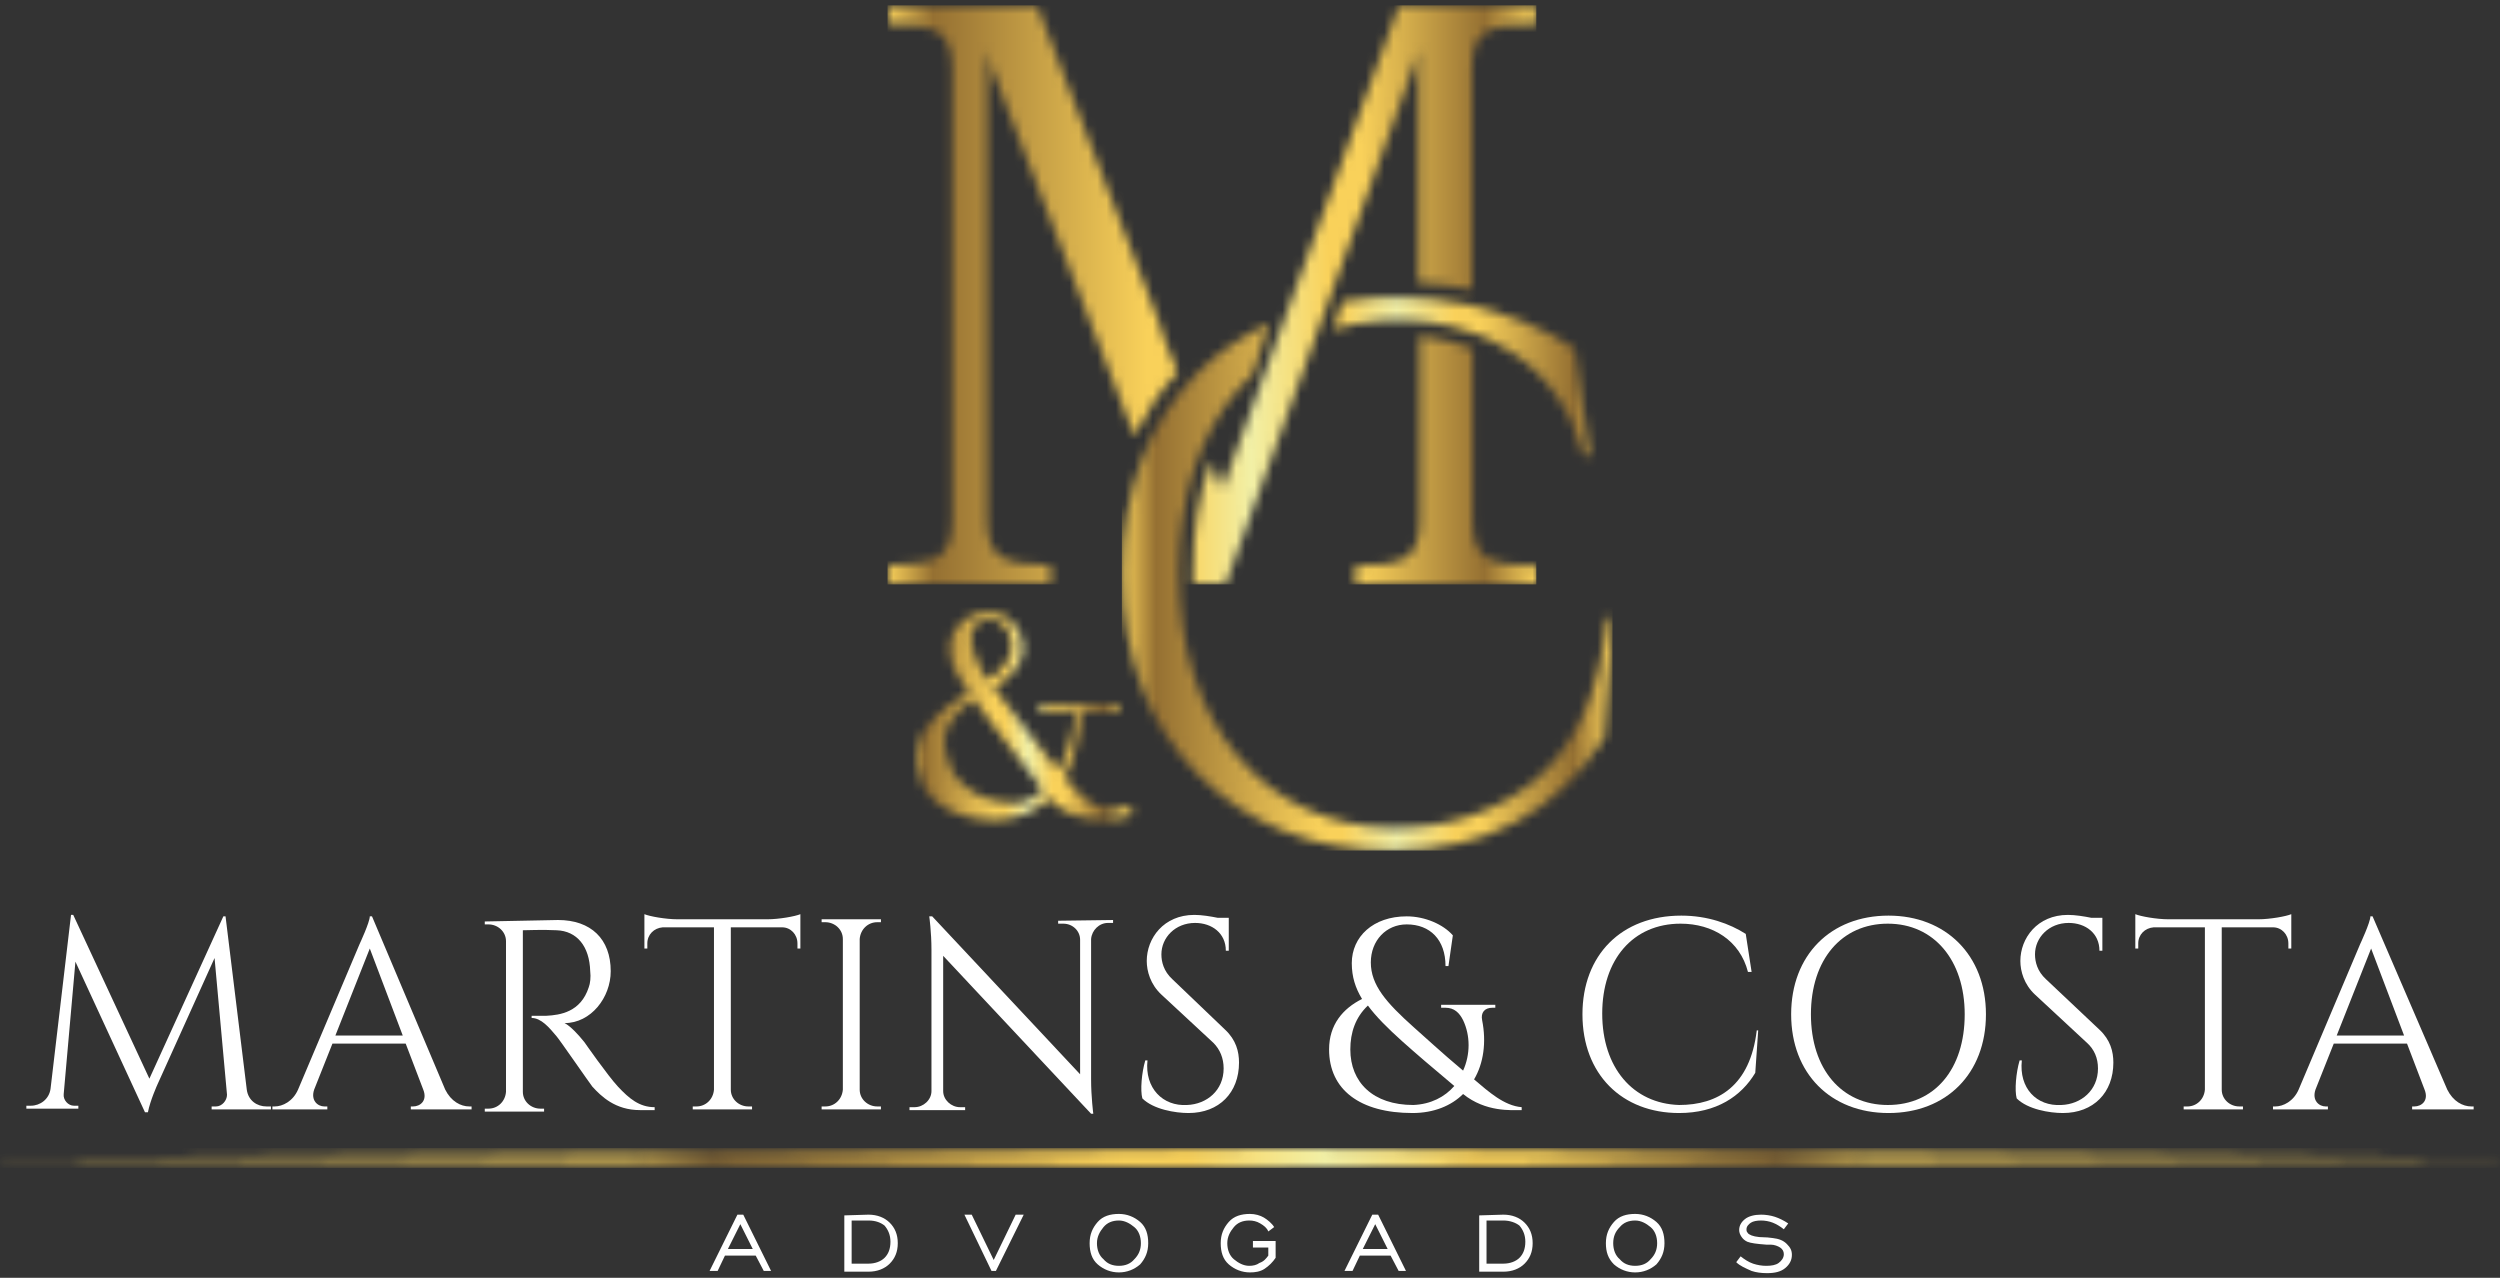 <?xml version="1.0" encoding="UTF-8"?>
<svg xmlns="http://www.w3.org/2000/svg" width="270" height="138" viewBox="0 0 270 138" fill="none">
  <rect x="0" y="0" width="270" height="138" fill="#333333" stroke="none"/>
  <path d="M26.652 117.681C26.81 118.865 27.759 119.497 28.787 119.497H29.262V119.813H22.856V119.497H23.33C23.963 119.497 24.517 118.865 24.517 118.233L23.172 103.467L17.003 117.128C17.003 117.128 16.213 118.865 15.975 120.128H15.659L8.146 103.862L6.88 118.154C6.801 118.786 7.355 119.418 7.988 119.418H8.462V119.734H2.847V119.418H3.322C4.35 119.418 5.299 118.707 5.457 117.602L7.671 98.809H7.909L16.134 116.496L24.121 98.966H24.358L26.652 117.681Z" fill="white"></path>
  <path d="M48.084 117.68C48.717 118.944 49.745 119.497 50.694 119.497H50.931V119.812H44.367V119.497H44.605C45.395 119.497 46.186 118.865 45.712 117.68L43.814 112.706H35.905L33.928 117.68C33.532 118.865 34.323 119.497 35.035 119.497H35.352V119.812H29.42V119.497H29.657C30.527 119.497 31.634 118.944 32.188 117.68L38.831 101.967C38.831 101.967 39.938 99.598 39.938 98.966H40.176L48.084 117.68ZM43.497 111.837L39.938 102.441L36.221 111.837H43.497Z" fill="white"></path>
  <path d="M60.264 99.361C63.822 99.361 65.958 101.414 65.958 104.889C65.958 107.731 63.822 110.495 60.975 110.495C61.608 110.811 62.478 111.758 63.111 112.548C63.111 112.548 65.641 116.18 66.749 117.365C67.935 118.628 69.042 119.576 70.703 119.576V119.892H69.121C66.432 119.892 64.93 118.391 63.981 117.365C63.664 116.97 60.343 112.153 60.105 111.916C59.315 110.969 58.445 109.942 57.416 109.942V109.705C57.416 109.705 58.049 109.705 58.998 109.705C60.501 109.626 62.715 109.311 63.585 106.626C63.743 106.231 63.822 105.52 63.743 104.889C63.664 102.204 62.32 100.546 60.105 100.467C58.603 100.388 56.863 100.467 56.468 100.467V117.918C56.468 118.944 57.337 119.734 58.365 119.734H58.761V120.05H52.355V119.734H52.75C53.779 119.734 54.569 118.944 54.648 117.918V101.651C54.648 100.625 53.779 99.835 52.75 99.835H52.355V99.519L60.264 99.361Z" fill="white"></path>
  <path d="M82.882 99.282C84.148 99.282 85.888 98.966 86.441 98.73V102.441H86.125V101.888C86.125 100.94 85.413 100.151 84.464 100.151H78.928V117.681C78.928 118.707 79.798 119.497 80.826 119.497H81.221V119.812H74.816V119.497H75.211C76.239 119.497 77.03 118.707 77.109 117.681V100.151H71.573C70.624 100.23 69.912 100.94 69.912 101.888V102.441H69.596V98.73C70.149 98.966 71.889 99.282 73.155 99.282H82.882Z" fill="white"></path>
  <path d="M95.141 119.812H88.735V119.497H89.13C90.158 119.497 90.949 118.707 91.028 117.68V101.414C91.028 100.388 90.158 99.598 89.13 99.598H88.735V99.282H95.141V99.598H94.745C93.717 99.598 92.926 100.388 92.847 101.414V117.68C92.847 118.707 93.717 119.497 94.745 119.497H95.141V119.812Z" fill="white"></path>
  <path d="M120.211 99.361V99.677H119.657C118.708 99.677 117.917 100.467 117.838 101.414V116.575C117.838 118.47 118.076 120.286 118.076 120.286H117.838L101.863 103.23V117.838C101.863 118.786 102.733 119.576 103.682 119.576H104.235V119.891H98.225V119.576H98.778C99.728 119.576 100.598 118.786 100.598 117.838V102.599C100.598 100.625 100.36 98.966 100.36 98.966H100.677L116.652 116.022V101.493C116.652 100.546 115.861 99.756 114.833 99.756H114.279V99.44L120.211 99.361Z" fill="white"></path>
  <path d="M132.311 111.206C133.497 112.311 133.814 113.575 133.814 114.759C133.814 117.996 131.678 120.207 128.357 120.207C126.933 120.207 124.561 119.813 123.374 118.628C123.137 117.76 123.295 115.864 123.691 114.522H123.928C123.612 117.523 125.589 119.497 128.199 119.339C130.334 119.26 132.153 117.76 132.153 115.391C132.153 114.285 131.757 113.338 131.046 112.627L125.431 107.416C124.244 106.31 123.849 104.889 123.849 103.783C123.849 101.335 125.668 98.809 128.989 98.809C129.78 98.809 130.729 98.966 131.52 99.124H132.707V99.44V102.678H132.39C132.39 100.783 130.888 99.677 129.069 99.677C126.933 99.677 125.431 101.256 125.431 103.073C125.431 103.862 125.668 104.889 126.617 105.757L132.311 111.206Z" fill="white"></path>
  <path d="M161.178 108.837C160.308 108.837 159.912 109.389 160.07 110.179C160.545 112.548 160.228 114.838 159.2 116.575C160.782 117.917 162.443 119.418 164.341 119.576V119.891C163.234 119.891 160.466 120.128 158.014 118.154C156.749 119.418 154.851 120.207 152.557 120.207C146.863 120.207 143.541 117.68 143.541 113.337C143.541 110.653 145.044 108.916 147.1 107.889C146.388 106.705 145.993 105.52 145.993 104.02C145.993 101.177 148.286 98.966 151.924 98.966C153.902 98.966 155.879 99.835 156.907 101.019L156.432 104.336H156.116C156.116 101.493 154.455 99.835 151.924 99.835C149.71 99.835 148.049 101.572 148.049 103.941C148.049 106.389 149.71 108.284 152.715 110.969C153.981 112.074 155.562 113.574 158.014 115.627C158.805 113.89 158.805 111.837 158.014 110.179C157.619 109.389 157.065 108.837 156.116 108.837H155.641V108.521H161.494V108.837H161.178ZM157.065 117.286C154.613 115.233 152.953 113.811 151.45 112.469C149.868 111.048 148.603 109.784 147.733 108.6C146.388 109.863 145.835 111.521 145.835 113.337C145.835 116.891 148.286 119.339 152.636 119.339C154.534 119.26 156.037 118.47 157.065 117.286Z" fill="white"></path>
  <path d="M189.886 111.284L189.569 115.864C188.067 118.391 185.378 120.207 181.344 120.207C175.176 120.207 170.905 116.022 170.905 109.547C170.905 103.151 175.097 98.887 181.582 98.887C184.429 98.887 186.801 99.756 188.541 100.861L189.174 104.967H188.779C187.909 101.572 184.982 99.756 181.503 99.756C176.362 99.756 173.04 103.625 173.04 109.468C173.04 115.311 176.362 119.181 181.344 119.339C185.536 119.339 189.016 117.285 189.728 111.284H189.886Z" fill="white"></path>
  <path d="M214.482 109.547C214.482 115.943 210.211 120.207 203.963 120.207C197.715 120.207 193.445 115.943 193.445 109.547C193.445 103.151 197.715 98.887 203.963 98.887C210.132 98.887 214.482 103.151 214.482 109.547ZM212.188 109.547C212.188 103.704 208.866 99.756 203.884 99.756C198.902 99.756 195.58 103.625 195.58 109.547C195.58 115.469 198.902 119.339 203.884 119.339C208.946 119.339 212.188 115.469 212.188 109.547Z" fill="white"></path>
  <path d="M226.74 111.206C227.926 112.311 228.243 113.575 228.243 114.759C228.243 117.996 226.107 120.207 222.786 120.207C221.362 120.207 218.989 119.813 217.803 118.628C217.566 117.76 217.724 115.864 218.119 114.522H218.357C218.04 117.523 219.938 119.497 222.627 119.339C224.763 119.26 226.582 117.76 226.582 115.391C226.582 114.285 226.186 113.338 225.395 112.627L219.78 107.416C218.594 106.31 218.199 104.889 218.199 103.783C218.199 101.335 220.018 98.809 223.339 98.809C224.13 98.809 225.079 98.966 225.87 99.124H227.056V99.44V102.678H226.74C226.74 100.783 225.237 99.677 223.418 99.677C221.283 99.677 219.78 101.256 219.78 103.073C219.78 103.862 220.018 104.889 220.967 105.757L226.74 111.206Z" fill="white"></path>
  <path d="M243.902 99.282C245.167 99.282 246.907 98.966 247.46 98.73V102.441H247.144V101.888C247.144 100.94 246.432 100.151 245.483 100.151H239.947V117.681C239.947 118.707 240.817 119.497 241.845 119.497H242.241V119.812H235.835V119.497H236.23C237.258 119.497 238.049 118.707 238.128 117.681V100.151H232.592C231.643 100.23 230.931 100.94 230.931 101.888V102.441H230.615V98.73C231.169 98.966 232.909 99.282 234.174 99.282H243.902Z" fill="white"></path>
  <path d="M264.306 117.68C264.938 118.944 265.967 119.497 266.916 119.497H267.153V119.812H260.51V119.497H260.747C261.538 119.497 262.329 118.865 261.854 117.68L259.956 112.706H252.047L250.07 117.68C249.675 118.865 250.466 119.497 251.177 119.497H251.415V119.812H245.483V119.497H245.721C246.591 119.497 247.698 118.944 248.251 117.68L254.895 101.967C254.895 101.967 256.002 99.598 256.002 98.966H256.239L264.306 117.68ZM259.64 111.837L256.081 102.441L252.364 111.837H259.64Z" fill="white"></path>
  <path d="M76.634 137.263L79.64 131.183H80.272L83.278 137.263H82.487L81.617 135.605H78.295L77.504 137.263H76.634ZM78.612 134.894H81.3L79.956 132.21L78.612 134.894Z" fill="white"></path>
  <path d="M93.796 131.183C94.745 131.183 95.536 131.499 96.09 132.052C96.643 132.604 96.96 133.315 96.96 134.263C96.96 135.21 96.643 135.921 96.09 136.474C95.536 137.026 94.745 137.342 93.796 137.342H91.186V131.262L93.796 131.183ZM93.796 131.815H91.977V136.474H93.796C94.508 136.474 95.141 136.237 95.536 135.842C95.931 135.447 96.169 134.894 96.169 134.105C96.169 133.394 95.931 132.841 95.536 132.368C95.141 132.052 94.587 131.815 93.796 131.815Z" fill="white"></path>
  <path d="M107.557 137.263H107.083L104.156 131.183H104.947L107.32 136.079L109.692 131.183H110.562L107.557 137.263Z" fill="white"></path>
  <path d="M120.844 137.421C119.974 137.421 119.183 137.105 118.55 136.552C117.917 136 117.68 135.21 117.68 134.263C117.68 133.315 117.996 132.604 118.55 131.973C119.104 131.341 119.895 131.104 120.844 131.104C121.714 131.104 122.504 131.42 123.137 131.973C123.77 132.525 124.007 133.315 124.007 134.263C124.007 135.21 123.691 135.921 123.137 136.552C122.504 137.105 121.714 137.421 120.844 137.421ZM120.844 136.71C121.555 136.71 122.109 136.473 122.504 136C122.979 135.526 123.216 134.973 123.216 134.263C123.216 133.552 122.979 132.92 122.504 132.525C122.03 132.131 121.476 131.815 120.844 131.815C120.132 131.815 119.578 132.052 119.183 132.525C118.787 132.999 118.471 133.552 118.471 134.263C118.471 134.973 118.708 135.605 119.183 136C119.578 136.473 120.132 136.71 120.844 136.71Z" fill="white"></path>
  <path d="M136.977 135.605V134.736H135.316V134.026H137.768V135.842C137.452 136.316 137.056 136.71 136.582 137.026C136.107 137.342 135.554 137.421 135 137.421C134.13 137.421 133.339 137.105 132.706 136.552C132.074 136 131.837 135.21 131.837 134.263C131.837 133.315 132.153 132.604 132.706 131.973C133.26 131.341 134.051 131.104 135 131.104C135.554 131.104 136.107 131.262 136.503 131.499C136.898 131.736 137.373 132.131 137.61 132.525L136.977 132.999C136.819 132.604 136.503 132.367 136.107 132.131C135.712 131.894 135.316 131.815 134.921 131.815C134.209 131.815 133.656 132.052 133.26 132.525C132.865 132.999 132.548 133.552 132.548 134.263C132.548 134.973 132.786 135.605 133.26 136C133.735 136.395 134.288 136.71 134.921 136.71C135.316 136.71 135.712 136.631 136.028 136.395C136.503 136.237 136.74 135.921 136.977 135.605Z" fill="white"></path>
  <path d="M145.202 137.263L148.207 131.183H148.84L151.845 137.263H151.054L150.185 135.605H146.863L146.072 137.263H145.202ZM147.179 134.894H149.868L148.524 132.21L147.179 134.894Z" fill="white"></path>
  <path d="M162.364 131.183C163.313 131.183 164.104 131.499 164.657 132.052C165.211 132.604 165.527 133.315 165.527 134.263C165.527 135.21 165.211 135.921 164.657 136.474C164.104 137.026 163.313 137.342 162.364 137.342H159.754V131.262L162.364 131.183ZM162.364 131.815H160.545V136.474H162.364C163.076 136.474 163.708 136.237 164.104 135.842C164.499 135.447 164.736 134.894 164.736 134.105C164.736 133.394 164.499 132.841 164.104 132.368C163.708 132.052 163.076 131.815 162.364 131.815Z" fill="white"></path>
  <path d="M176.599 137.421C175.729 137.421 174.938 137.105 174.306 136.552C173.673 135.921 173.436 135.21 173.436 134.263C173.436 133.315 173.752 132.604 174.306 131.973C174.859 131.341 175.65 131.104 176.599 131.104C177.469 131.104 178.26 131.42 178.893 131.973C179.525 132.525 179.763 133.315 179.763 134.263C179.763 135.21 179.446 135.921 178.893 136.552C178.26 137.105 177.469 137.421 176.599 137.421ZM176.599 136.71C177.311 136.71 177.865 136.473 178.26 136C178.735 135.526 178.972 134.973 178.972 134.263C178.972 133.552 178.735 132.92 178.26 132.525C177.786 132.131 177.232 131.815 176.599 131.815C175.888 131.815 175.334 132.052 174.938 132.525C174.464 132.999 174.227 133.552 174.227 134.263C174.227 134.973 174.464 135.605 174.938 136C175.334 136.473 175.888 136.71 176.599 136.71Z" fill="white"></path>
  <path d="M187.513 136.316L187.988 135.684C188.383 136 188.858 136.316 189.332 136.474C189.807 136.632 190.281 136.71 190.756 136.71C191.309 136.71 191.784 136.632 192.1 136.395C192.417 136.158 192.654 135.842 192.654 135.447C192.654 135.131 192.496 134.894 192.258 134.736C192.021 134.579 191.626 134.421 191.23 134.421C191.151 134.421 190.993 134.421 190.756 134.421C189.728 134.342 189.095 134.263 188.699 134.105C188.383 133.947 188.225 133.789 188.067 133.552C187.909 133.315 187.83 133.078 187.83 132.841C187.83 132.368 188.067 131.973 188.462 131.657C188.858 131.341 189.49 131.183 190.202 131.183C190.677 131.183 191.23 131.262 191.705 131.42C192.179 131.578 192.654 131.815 193.128 132.131L192.654 132.762C192.258 132.447 191.863 132.21 191.467 132.052C191.072 131.894 190.598 131.815 190.202 131.815C189.728 131.815 189.332 131.894 189.095 132.052C188.858 132.21 188.62 132.447 188.62 132.762C188.62 132.841 188.62 132.999 188.699 133.078C188.779 133.157 188.779 133.236 188.937 133.315C189.174 133.473 189.728 133.631 190.598 133.631C190.993 133.631 191.309 133.71 191.467 133.71C192.1 133.789 192.575 133.947 192.97 134.342C193.366 134.736 193.524 135.052 193.524 135.526C193.524 136.079 193.286 136.553 192.812 136.947C192.337 137.342 191.705 137.5 190.835 137.5C190.202 137.5 189.649 137.421 189.174 137.263C188.462 136.947 187.909 136.71 187.513 136.316Z" fill="white"></path>
  <mask id="mask0_207_145" style="mask-type:luminance" maskUnits="userSpaceOnUse" x="0" y="123" width="270" height="4">
    <path d="M135 123.998L270 125.103L135 126.13L0 125.103L135 123.998Z" fill="white"></path>
  </mask>
  <g mask="url(#mask0_207_145)">
    <path d="M270 123.998H0V126.13H270V123.998Z" fill="url(#paint0_linear_207_145)"></path>
  </g>
  <mask id="mask1_207_145" style="mask-type:luminance" maskUnits="userSpaceOnUse" x="121" y="32" width="54" height="60">
    <path d="M144.965 32.559C153.664 31.138 163.076 33.033 170.035 37.613L171.696 49.22H170.984C169.798 44.482 167.346 40.85 163.708 38.323C158.172 34.454 150.659 33.664 144.016 35.559L144.965 32.559ZM150.264 91.86C141.643 91.781 134.684 89.017 129.306 83.569C123.928 78.12 121.239 70.856 121.239 61.933C121.239 53.01 123.928 45.746 129.306 40.297C131.52 38.007 134.209 36.27 137.056 34.928L135.316 40.376C134.763 40.929 134.209 41.403 133.735 42.035C129.464 47.009 127.329 53.642 127.329 61.854C127.329 70.066 129.464 76.699 133.656 81.674C137.847 86.648 143.462 89.254 150.343 89.412C156.432 89.412 161.494 87.754 165.606 84.437C170.035 80.805 172.645 74.962 173.594 66.75H174.227L173.278 79.621C168.216 87.754 160.545 91.86 150.264 91.86Z" fill="white"></path>
  </mask>
  <g mask="url(#mask1_207_145)">
    <path d="M174.148 31.138H121.16V91.86H174.148V31.138Z" fill="url(#paint1_linear_207_145)"></path>
  </g>
  <mask id="mask2_207_145" style="mask-type:luminance" maskUnits="userSpaceOnUse" x="99" y="66" width="24" height="23">
    <path d="M99.095 82.7C99.016 81.989 99.016 81.358 99.174 80.726C99.332 80.094 99.49 79.541 99.807 78.989C100.123 78.436 100.518 77.962 100.993 77.488C101.547 77.015 102.021 76.541 102.654 76.067C103.207 75.672 103.919 75.198 104.631 74.804C103.524 73.303 102.812 71.961 102.654 70.856C102.417 69.513 102.733 68.408 103.524 67.539C104.315 66.671 105.264 66.197 106.529 66.197C107.794 66.197 108.664 66.513 109.297 67.144C109.93 67.776 110.325 68.566 110.483 69.513C110.641 70.382 110.404 71.171 109.851 72.04C109.297 72.909 108.427 73.619 107.32 74.251L114.279 83.253C115.387 81.279 116.019 79.068 116.098 76.778H112.223L112.144 76.067H120.844L120.923 76.778H116.81C116.652 79.62 116.019 81.989 114.991 83.963C115.94 85.148 116.81 86.016 117.601 86.569C118.392 87.122 119.183 87.438 120.053 87.438C120.764 87.438 121.397 87.28 121.951 87.122L122.425 87.99C121.318 88.385 120.211 88.543 119.104 88.543C116.652 88.543 114.754 87.754 113.33 86.253C111.67 87.754 109.692 88.543 107.32 88.543C104.868 88.543 102.891 87.912 101.388 86.806C100.756 86.332 100.202 85.701 99.807 84.99C99.49 84.042 99.253 83.411 99.095 82.7ZM102.1 81.2C102.337 82.542 102.891 83.647 103.761 84.516C105.264 86.016 107.162 86.727 109.455 86.727C110.641 86.727 111.67 86.253 112.619 85.306L105.105 75.514C103.919 76.304 103.128 77.094 102.654 77.962C102.021 78.91 101.863 79.936 102.1 81.2ZM104.947 69.434C105.026 70.066 105.185 70.698 105.422 71.171C105.58 71.645 105.896 72.198 106.213 72.83L106.687 73.461C107.636 72.83 108.348 72.198 108.743 71.487C109.139 70.777 109.376 70.066 109.218 69.355C108.981 67.697 108.111 66.907 106.687 66.907C106.134 66.907 105.58 67.144 105.264 67.618C104.947 68.013 104.789 68.645 104.947 69.434Z" fill="white"></path>
  </mask>
  <g mask="url(#mask2_207_145)">
    <path d="M325.598 -42.93H-55.518V180.929H325.598V-42.93Z" fill="url(#paint2_linear_207_145)"></path>
  </g>
  <mask id="mask3_207_145" style="mask-type:luminance" maskUnits="userSpaceOnUse" x="95" y="0" width="72" height="64">
    <path d="M122.504 47.088L120.685 42.35L107.004 7.133L106.608 5.396V56.09C106.608 58.143 107.083 59.485 108.111 60.117C109.139 60.748 110.879 61.064 113.489 61.064V63.038H95.852V61.064C98.462 61.064 100.281 60.748 101.309 60.117C102.337 59.485 102.812 58.143 102.812 56.09V7.528C102.812 5.475 102.337 4.132 101.309 3.501C100.281 2.869 98.541 2.553 95.931 2.553V0.579H111.986L125.431 35.48L125.351 35.559L127.17 40.218C125.193 42.35 123.691 44.64 122.504 47.088ZM159.042 37.612V41.482V56.169C159.042 58.222 159.517 59.564 160.545 60.196C161.573 60.827 163.392 61.143 166.002 61.143V63.117H146.388V61.143C148.998 61.143 150.817 60.827 151.845 60.196C152.873 59.564 153.348 58.222 153.348 56.169V41.482V36.27C155.246 36.507 157.223 36.902 159.042 37.612ZM165.923 2.553C163.313 2.553 161.494 2.869 160.466 3.501C159.438 4.132 158.963 5.475 158.963 7.528V24.978V28.769V31.295C157.065 30.901 155.088 30.585 153.19 30.506V27.11V24.978V5.396L152.794 6.896L132.39 63.038H128.831C128.831 62.565 128.831 62.091 128.831 61.696C128.831 57.59 129.385 53.484 130.808 49.773L131.995 52.852L151.134 0.5H165.844L165.923 2.553Z" fill="white"></path>
  </mask>
  <g mask="url(#mask3_207_145)">
    <path d="M165.923 0.579H95.852V63.117H165.923V0.579Z" fill="url(#paint3_linear_207_145)"></path>
  </g>
  <defs>
    <linearGradient id="paint0_linear_207_145" x1="67.496" y1="124.539" x2="202.504" y2="125.624" gradientUnits="userSpaceOnUse">
      <stop stop-color="#F9D15A"></stop>
      <stop offset="0.07" stop-color="#957032"></stop>
      <stop offset="0.4" stop-color="#F9D15A"></stop>
      <stop offset="0.45" stop-color="#F9D15A"></stop>
      <stop offset="0.56" stop-color="#F2F0A6"></stop>
      <stop offset="0.68" stop-color="#F9D15A"></stop>
      <stop offset="0.73" stop-color="#F9D15A"></stop>
      <stop offset="0.92" stop-color="#957032"></stop>
      <stop offset="1" stop-color="#F9D15A"></stop>
    </linearGradient>
    <linearGradient id="paint1_linear_207_145" x1="121.144" y1="61.479" x2="174.116" y2="61.479" gradientUnits="userSpaceOnUse">
      <stop stop-color="#F9D15A"></stop>
      <stop offset="0.07" stop-color="#957032"></stop>
      <stop offset="0.4" stop-color="#F9D15A"></stop>
      <stop offset="0.45" stop-color="#F9D15A"></stop>
      <stop offset="0.56" stop-color="#F2F0A6"></stop>
      <stop offset="0.68" stop-color="#F9D15A"></stop>
      <stop offset="0.73" stop-color="#F9D15A"></stop>
      <stop offset="0.92" stop-color="#957032"></stop>
      <stop offset="1" stop-color="#F9D15A"></stop>
    </linearGradient>
    <linearGradient id="paint2_linear_207_145" x1="98.253" y1="68.984" x2="121.03" y2="68.984" gradientUnits="userSpaceOnUse">
      <stop stop-color="#F9D15A"></stop>
      <stop offset="0.07" stop-color="#957032"></stop>
      <stop offset="0.4" stop-color="#F9D15A"></stop>
      <stop offset="0.45" stop-color="#F9D15A"></stop>
      <stop offset="0.56" stop-color="#F2F0A6"></stop>
      <stop offset="0.68" stop-color="#F9D15A"></stop>
      <stop offset="0.73" stop-color="#F9D15A"></stop>
      <stop offset="0.92" stop-color="#957032"></stop>
      <stop offset="1" stop-color="#F9D15A"></stop>
    </linearGradient>
    <linearGradient id="paint3_linear_207_145" x1="95.876" y1="31.856" x2="165.938" y2="31.856" gradientUnits="userSpaceOnUse">
      <stop stop-color="#F9D15A"></stop>
      <stop offset="0.07" stop-color="#957032"></stop>
      <stop offset="0.4" stop-color="#F9D15A"></stop>
      <stop offset="0.45" stop-color="#F9D15A"></stop>
      <stop offset="0.56" stop-color="#F2F0A6"></stop>
      <stop offset="0.68" stop-color="#F9D15A"></stop>
      <stop offset="0.73" stop-color="#F9D15A"></stop>
      <stop offset="0.92" stop-color="#957032"></stop>
      <stop offset="1" stop-color="#F9D15A"></stop>
    </linearGradient>
  </defs>
</svg>

